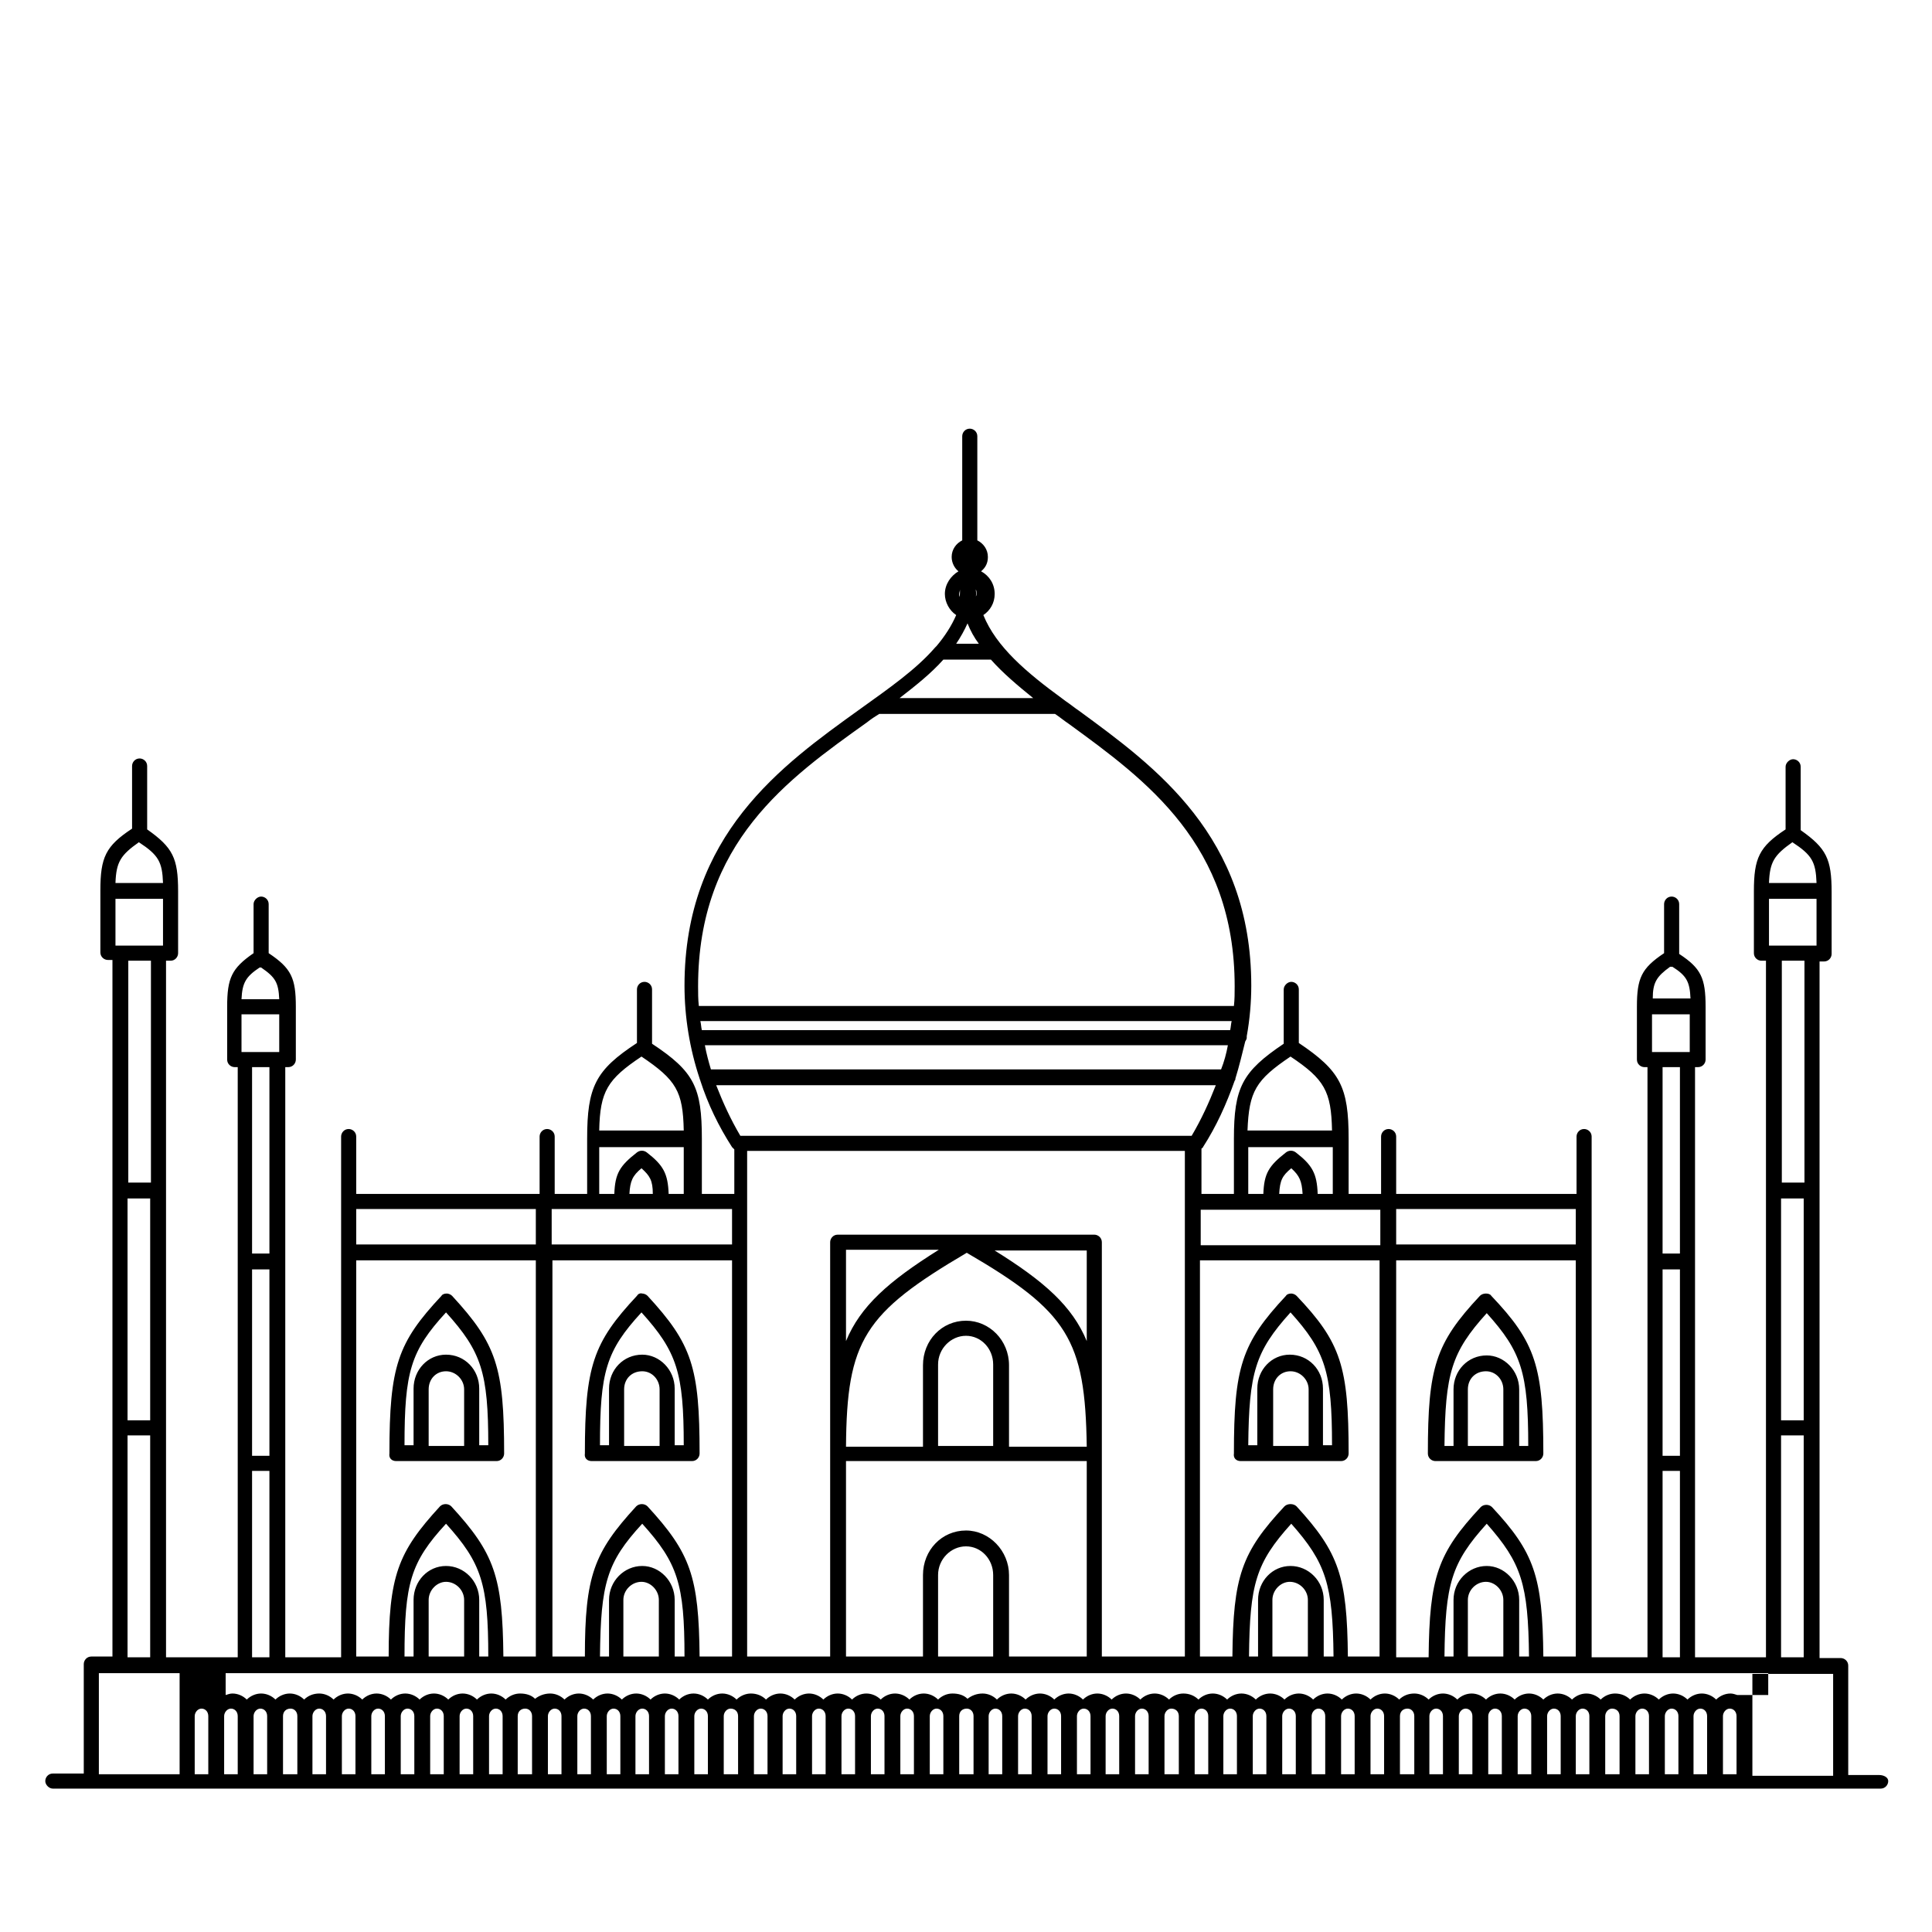 <svg xmlns="http://www.w3.org/2000/svg" enable-background="new 0 0 256 256" viewBox="0 0 256 256" id="taj-mahal"><path d="M164.4 193.6h3.3 6.7 3.3c.6 0 1-.5 1-1 0-11.5-1-14.7-6.9-20.9-.2-.2-.5-.3-.7-.3 0 0 0 0 0 0-.3 0-.6.1-.7.3-5.9 6.3-6.9 9.5-6.9 20.9C163.4 193.2 163.8 193.6 164.4 193.6zM168.7 191.6v-7.5c0-1.4 1-2.4 2.3-2.4 1.3 0 2.4 1.1 2.4 2.4v7.5H168.7zM171 173.9c4.6 5.1 5.5 7.9 5.5 17.6h-1.2v-7.5c0-2.5-1.9-4.5-4.4-4.5-2.4 0-4.3 2-4.3 4.5v7.5h-1.2C165.5 181.9 166.3 179.1 171 173.9zM196.9 171.4C196.9 171.4 196.9 171.4 196.9 171.4c-.3 0-.6.1-.8.3-5.9 6.3-6.9 9.5-6.9 20.9 0 .6.5 1 1 1h3.3 6.7 3.3c.6 0 1-.5 1-1 0-11.5-1-14.7-6.9-20.9C197.5 171.5 197.2 171.4 196.9 171.4zM194.5 191.6v-7.5c0-1.4 1-2.4 2.4-2.4 1.3 0 2.3 1.1 2.3 2.4v7.5H194.5zM201.3 191.6v-7.5c0-2.5-2-4.5-4.3-4.5-2.5 0-4.4 2-4.4 4.5v7.5h-1.2c.1-9.6.9-12.4 5.6-17.6 4.6 5.1 5.5 7.9 5.5 17.6H201.3zM78.4 193.6h3.3 6.7 3.3c.6 0 1-.5 1-1 0-11.4-1-14.5-6.9-20.9-.2-.2-.5-.3-.7-.3-.3-.1-.6.1-.7.3-5.8 6.2-6.9 9.3-6.9 20.9C77.4 193.2 77.8 193.6 78.4 193.6zM82.7 191.6v-7.5c0-1.4 1-2.4 2.4-2.4 1.3 0 2.3 1.1 2.3 2.4v7.5H82.7zM85 173.9c4.7 5.2 5.6 8 5.6 17.6h-1.2v-7.5c0-2.5-2-4.5-4.3-4.5-2.5 0-4.4 2-4.4 4.5v7.5h-1.2C79.5 181.8 80.3 179 85 173.9zM52.5 193.6h3.3 6.7 3.3c.6 0 1-.5 1-1 0-11.4-1-14.5-6.9-20.9-.2-.2-.5-.3-.7-.3 0 0 0 0 0 0-.3 0-.6.1-.7.3-5.8 6.2-6.9 9.3-6.9 20.9C51.5 193.2 51.9 193.6 52.5 193.6zM56.8 191.6v-7.5c0-1.4 1-2.4 2.3-2.4 1.3 0 2.4 1.1 2.4 2.4v7.5H56.8zM59.1 173.9c4.7 5.2 5.6 8 5.6 17.6h-1.2v-7.5c0-2.5-1.9-4.5-4.4-4.5-2.4 0-4.3 2-4.3 4.5v7.5h-1.2C53.6 181.8 54.4 179 59.1 173.9z"></path><path d="M249,235.2h-4.1v-14.5c0-0.6-0.5-1-1-1h-2.8v-30.4v-31.5v-30.4h0.6c0.6,0,1-0.5,1-1v-8.2c0-4.4-0.7-5.8-4.1-8.2v-8.4
		c0-0.6-0.5-1-1-1s-1,0.5-1,1v8.3c-3.5,2.3-4.2,3.8-4.2,8.2v8.2c0,0.6,0.5,1,1,1h0.6v30.4v31.5v30.4h-2.8h-6.6v-25.7v-26.8v-25.7
		h0.4c0.6,0,1-0.5,1-1v-7c0-3.8-0.6-5.1-3.5-7v-6.6c0-0.6-0.5-1-1-1c-0.6,0-1,0.5-1,1v6.5c-3,2-3.6,3.3-3.6,7.1v7c0,0.6,0.5,1,1,1
		h0.4v25.7v26.8v25.7h-7.4v-60.4v-8.6c0-0.6-0.5-1-1-1c-0.6,0-1,0.5-1,1v7.6H185v-7.6c0-0.6-0.5-1-1-1c-0.6,0-1,0.5-1,1v7.6h-4.3
		v-7.3c0,0,0,0,0,0c0-6.9-1.1-9-6.6-12.7v-7.1c0-0.6-0.5-1-1-1s-1,0.5-1,1v7.2c-5.5,3.7-6.6,5.8-6.6,12.6c0,0,0,0,0,0v7.3h-4.3v-6
		c0.1-0.1,0.2-0.1,0.2-0.2c1.8-2.8,3.1-5.7,4.2-8.8c0.1-0.1,0.1-0.2,0.1-0.3c0.5-1.6,0.9-3.3,1.3-4.9c0.1-0.2,0.2-0.3,0.2-0.5
		c0-0.1,0-0.1,0-0.2c0.4-2.2,0.6-4.5,0.6-6.7c0-19.8-12.7-29-22.8-36.4c-0.6-0.4-1.2-0.9-1.8-1.3c-0.1-0.1-0.3-0.2-0.4-0.3
		c-4.8-3.5-8.8-6.9-10.5-11.1c0.9-0.6,1.5-1.6,1.5-2.8c0-1.3-0.7-2.4-1.8-3c0.6-0.5,0.9-1.1,0.9-1.9c0-1-0.6-1.8-1.4-2.2V57.8
		c0-0.6-0.5-1-1-1c-0.6,0-1,0.5-1,1v13.8c-0.8,0.4-1.4,1.2-1.4,2.2c0,0.8,0.4,1.5,0.9,1.9c-1,0.6-1.8,1.7-1.8,3
		c0,1.1,0.6,2.2,1.5,2.8c-0.6,1.4-1.5,2.8-2.6,4.1c-0.1,0.1-0.1,0.1-0.2,0.2c-2.5,2.9-6.1,5.4-10,8.2c-10.3,7.4-23.2,16.6-23.2,36.6
		c0,4.2,0.7,8.4,2,12.3c0,0.1,0.1,0.2,0.1,0.3c1,3.1,2.4,6,4.2,8.8c0.1,0.1,0.2,0.2,0.3,0.3v5.9h-4.3v-7.3c0,0,0,0,0,0
		c0-6.8-1-8.9-6.6-12.6v-7.2c0-0.6-0.5-1-1-1c-0.6,0-1,0.5-1,1v7.1c-5.5,3.6-6.6,5.8-6.6,12.7c0,0,0,0,0,0v7.3h-4.3v-7.6
		c0-0.6-0.5-1-1-1c-0.6,0-1,0.5-1,1v7.6H47.2v-7.6c0-0.6-0.5-1-1-1c-0.6,0-1,0.5-1,1v8.6v60.4h-7.4v-25.7v-26.8v-25.7h0.4
		c0.6,0,1-0.5,1-1v-7c0-3.8-0.6-5.1-3.6-7.1v-6.5c0-0.6-0.5-1-1-1s-1,0.5-1,1v6.5c-2.9,2-3.5,3.3-3.5,7.1v7c0,0.6,0.5,1,1,1h0.4
		v25.7v26.8v25.7h-6.6H22v-30.4v-31.5v-30.4h0.6c0.6,0,1-0.5,1-1v-8.2c0-4.4-0.7-5.8-4.1-8.2v-8.4c0-0.6-0.5-1-1-1c-0.6,0-1,0.5-1,1
		v8.3c-3.5,2.3-4.2,3.8-4.2,8.2v8.2c0,0.6,0.5,1,1,1h0.6v30.4v31.5v30.4h-2.8c-0.6,0-1,0.5-1,1v14.5H7c-0.6,0-1,0.5-1,1s0.5,1,1,1
		h5.1h12.7h3.9h3.9h3.9h3.9h3.9h3.9h3.9H56h3.9h3.9h3.9h3.9h3.9h3.9h3.9h3.9H91h3.9h3.9h3.9h3.9h3.9h3.9h3.9h3.9h3.9h3.9h3.9h3.9
		h3.9h3.9h3.9h3.9h3.9h3.9h3.9h3.9h3.9h3.9h3.9h3.9h3.9h3.9h3.9h3.9h3.9h3.9h3.9h3.9h3.9h3.9h3.9h3.9h12.7h5.1c0.6,0,1-0.5,1-1
		S249.6,235.2,249,235.2z M236,158.8h3v29.4h-3V158.8z M234.4,125.3v-6.2h6.3v6.2h-0.6H235H234.4z M237.5,111.6
		c2.6,1.7,3.1,2.6,3.2,5.4h-6.3C234.5,114.2,235.1,113.3,237.5,111.6z M239.1,127.3v29.4h-3v-29.4H239.1z M236,190.2h3v29.4h-3
		V190.2z M230.2,224.6c-0.3-0.1-0.6-0.2-0.9-0.2c-0.7,0-1.4,0.3-1.9,0.8c-0.5-0.5-1.2-0.8-1.9-0.8c-0.7,0-1.4,0.3-1.9,0.8
		c-0.5-0.5-1.2-0.8-1.9-0.8c-0.7,0-1.4,0.3-1.9,0.8c-0.5-0.5-1.2-0.8-1.9-0.8c-0.7,0-1.4,0.3-1.9,0.8c-0.5-0.5-1.2-0.8-2-0.8
		c-0.7,0-1.4,0.3-1.9,0.8c-0.5-0.5-1.2-0.8-1.9-0.8c-0.7,0-1.4,0.3-1.9,0.8c-0.5-0.5-1.2-0.8-1.9-0.8c-0.7,0-1.4,0.3-1.9,0.8
		c-0.5-0.5-1.2-0.8-1.9-0.8c-0.7,0-1.4,0.3-1.9,0.8c-0.5-0.5-1.2-0.8-1.9-0.8c-0.7,0-1.4,0.3-1.9,0.8c-0.5-0.5-1.2-0.8-1.9-0.8
		c-0.7,0-1.4,0.3-1.9,0.8c-0.5-0.5-1.2-0.8-1.9-0.8c-0.7,0-1.4,0.3-1.9,0.8c-0.5-0.5-1.2-0.8-1.9-0.8c-0.8,0-1.5,0.3-2,0.8
		c-0.5-0.5-1.2-0.8-1.9-0.8c-0.7,0-1.4,0.3-1.9,0.8c-0.5-0.5-1.2-0.8-1.9-0.8c-0.7,0-1.4,0.3-1.9,0.8c-0.5-0.5-1.2-0.8-1.9-0.8
		c-0.7,0-1.4,0.3-1.9,0.8c-0.5-0.5-1.2-0.8-1.9-0.8c-0.7,0-1.4,0.3-1.9,0.8c-0.5-0.5-1.2-0.8-1.9-0.8c-0.7,0-1.4,0.3-1.9,0.8
		c-0.5-0.5-1.2-0.8-1.9-0.8c-0.7,0-1.4,0.3-1.9,0.8c-0.5-0.5-1.2-0.8-1.9-0.8c-0.7,0-1.4,0.3-1.9,0.8c-0.5-0.5-1.2-0.8-2-0.8
		c-0.7,0-1.4,0.3-1.9,0.8c-0.5-0.5-1.2-0.8-1.9-0.8c-0.7,0-1.4,0.3-1.9,0.8c-0.5-0.5-1.2-0.8-1.9-0.8s-1.4,0.3-1.9,0.8
		c-0.5-0.5-1.2-0.8-1.9-0.8c-0.7,0-1.4,0.3-1.9,0.8c-0.5-0.5-1.2-0.8-1.9-0.8c-0.7,0-1.4,0.3-1.9,0.8c-0.5-0.5-1.2-0.8-1.9-0.8
		c-0.7,0-1.4,0.3-1.9,0.8c-0.5-0.5-1.2-0.8-1.9-0.8c-0.7,0-1.4,0.3-1.9,0.8c-0.5-0.5-1.2-0.8-1.9-0.8c-0.8,0-1.5,0.3-2,0.7
		c-0.5-0.5-1.2-0.7-2-0.7c-0.7,0-1.4,0.3-1.9,0.8c-0.5-0.5-1.2-0.8-1.9-0.8c-0.7,0-1.4,0.3-1.9,0.8c-0.5-0.5-1.2-0.8-1.9-0.8
		c-0.7,0-1.4,0.3-1.9,0.8c-0.5-0.5-1.2-0.8-1.9-0.8c-0.7,0-1.4,0.3-1.9,0.8c-0.5-0.5-1.2-0.8-1.9-0.8c-0.7,0-1.4,0.3-1.9,0.8
		c-0.5-0.5-1.2-0.8-1.9-0.8c-0.7,0-1.4,0.3-1.9,0.8c-0.5-0.5-1.2-0.8-1.9-0.8c-0.7,0-1.4,0.3-1.9,0.8c-0.5-0.5-1.2-0.8-2-0.8
		c-0.7,0-1.4,0.3-1.9,0.8c-0.5-0.5-1.2-0.8-1.9-0.8c-0.7,0-1.4,0.3-1.9,0.8c-0.5-0.5-1.2-0.8-1.9-0.8c-0.7,0-1.4,0.3-1.9,0.8
		c-0.5-0.5-1.2-0.8-1.9-0.8c-0.7,0-1.4,0.3-1.9,0.8c-0.5-0.5-1.2-0.8-1.9-0.8s-1.4,0.3-1.9,0.8c-0.5-0.5-1.2-0.8-1.9-0.8
		c-0.7,0-1.4,0.3-1.9,0.8c-0.5-0.5-1.2-0.8-1.9-0.8c-0.7,0-1.4,0.3-1.9,0.8c-0.5-0.5-1.2-0.8-1.9-0.8c-0.8,0-1.5,0.3-2,0.7
		c-0.5-0.5-1.2-0.7-2-0.7c-0.7,0-1.4,0.3-1.9,0.8c-0.5-0.5-1.2-0.8-1.9-0.8c-0.7,0-1.4,0.3-1.9,0.8c-0.5-0.5-1.2-0.8-1.9-0.8
		c-0.7,0-1.4,0.3-1.9,0.8c-0.5-0.5-1.2-0.8-1.9-0.8c-0.7,0-1.4,0.3-1.9,0.8c-0.5-0.5-1.2-0.8-1.9-0.8c-0.7,0-1.4,0.3-1.9,0.8
		c-0.5-0.5-1.2-0.8-1.9-0.8c-0.7,0-1.4,0.3-1.9,0.8c-0.5-0.5-1.2-0.8-1.9-0.8c-0.7,0-1.4,0.3-1.9,0.8c-0.5-0.5-1.2-0.8-1.9-0.8
		c-0.8,0-1.5,0.3-2,0.8c-0.5-0.5-1.2-0.8-1.9-0.8c-0.7,0-1.4,0.3-1.9,0.8c-0.5-0.5-1.2-0.8-1.9-0.8c-0.7,0-1.4,0.3-1.9,0.8
		c-0.5-0.5-1.2-0.8-1.9-0.8c-0.3,0-0.6,0.1-0.9,0.2v-2.9h6.6h4.3h182.6h4.3h6.6V224.6z M47.2,167H71v52.5h-4.3
		c-0.1-10.6-1.2-13.7-6.9-19.9c-0.4-0.4-1.1-0.4-1.5,0c-5.6,6.1-6.8,9.2-6.8,19.9h-4.3V167z M61.5,219.5h-4.7V212
		c0-1.3,1.1-2.4,2.3-2.4c1.3,0,2.4,1.1,2.4,2.4V219.5z M144,177.7c-1.9-4.6-5.6-7.9-12.2-12H144V177.7z M131.6,191.6h-7.3v-10.8
		c0-2.1,1.7-3.8,3.7-3.8c2,0,3.6,1.7,3.6,3.8V191.6z M128,175c-3.2,0-5.7,2.6-5.7,5.9v10.8h-10.2c0.1-14.1,2.4-17.7,16-25.7
		c13.4,7.8,15.7,11.5,15.9,25.7h-10.3v-10.8C133.7,177.6,131.1,175,128,175z M112.1,177.7v-12.1h12.3
		C117.7,169.8,114,173.1,112.1,177.7z M112.1,193.6h11.3h9.3H144v25.9h-10.3v-10.8c0-3.2-2.6-5.9-5.7-5.9c-3.2,0-5.7,2.6-5.7,5.9
		v10.8h-10.2V193.6z M199.2,219.5h-4.7V212c0-1.3,1.1-2.4,2.4-2.4c1.2,0,2.3,1.1,2.3,2.4V219.5z M173.3,219.5h-4.7V212
		c0-1.3,1.1-2.4,2.3-2.4c1.3,0,2.4,1.1,2.4,2.4V219.5z M175.4,219.5V212c0-2.5-2-4.5-4.4-4.5c-2.4,0-4.3,2-4.3,4.5v7.5h-1.2
		c0.1-9.6,0.9-12.4,5.6-17.6c4.6,5.2,5.5,8,5.6,17.6H175.4z M131.6,219.5h-7.3v-10.8c0-2.1,1.7-3.8,3.7-3.8c2,0,3.6,1.7,3.6,3.8
		V219.5z M87.3,219.5h-4.7V212c0-1.3,1.1-2.4,2.4-2.4c1.2,0,2.3,1.1,2.3,2.4V219.5z M89.4,219.5V212c0-2.5-2-4.5-4.3-4.5
		c-2.4,0-4.4,2-4.4,4.5v7.5h-1.2c0.1-9.7,0.9-12.5,5.6-17.6c4.7,5.2,5.6,8,5.6,17.6H89.4z M201.3,219.5V212c0-2.5-2-4.5-4.3-4.5
		c-2.4,0-4.4,2-4.4,4.5v7.5h-1.2c0.1-9.6,0.9-12.4,5.6-17.6c4.6,5.2,5.5,8,5.6,17.6H201.3z M197.7,199.7c-0.4-0.4-1.1-0.4-1.5,0
		c-5.7,6.1-6.8,9.3-6.9,19.9H185V167h23.8v52.5h-4.3C204.4,208.9,203.3,205.7,197.7,199.7z M182.9,219.5h-4.3
		c-0.1-10.6-1.2-13.8-6.8-19.9c-0.2-0.2-0.5-0.3-0.8-0.3s-0.6,0.1-0.8,0.3c-5.7,6.1-6.8,9.3-6.9,19.9h-4.3V167h23.8V219.5z
		 M157,159.2v60.3h-11v-54.9c0-0.6-0.5-1-1-1h-34c-0.6,0-1,0.5-1,1v54.9H99v-60.3v-6.7h58V159.2z M97,219.5h-4.3
		c-0.1-10.6-1.2-13.7-6.9-19.9c-0.4-0.4-1.1-0.4-1.5,0c-5.6,6.1-6.8,9.2-6.8,19.9h-4.3V167H97V219.5z M59.1,201.9
		c4.7,5.2,5.6,8,5.6,17.6h-1.2V212c0-2.5-2-4.5-4.4-4.5c-2.4,0-4.3,2-4.3,4.5v7.5h-1.2C53.6,209.8,54.4,207,59.1,201.9z
		 M220.3,168.2h2.3v24.7h-2.3V168.2z M218.9,139.4v-5h5v5h-0.4h-4.3H218.9z M221.3,128.1c0.1,0,0.1,0,0.2,0c0,0,0.1,0,0.1,0
		c1.9,1.2,2.3,2,2.4,4.2h-5C219,130.2,219.5,129.4,221.3,128.1z M222.6,141.4v24.7h-2.3v-24.7H222.6z M220.3,194.9h2.3v24.7h-2.3
		V194.9z M208.8,164.9H185v-4.7h23.8V164.9z M171,140c4.5,3,5.4,4.6,5.5,9.8h-11.2C165.5,144.6,166.4,143.1,171,140z M165.4,152
		h11.2v6.2h-2c-0.1-2.7-0.7-3.8-2.9-5.5c-0.4-0.3-0.9-0.3-1.3,0c-2.3,1.8-2.9,2.8-3,5.5h-2V152z M172.6,158.2h-3.1
		c0.1-1.8,0.4-2.4,1.6-3.4C172.2,155.8,172.5,156.5,172.6,158.2z M164.4,160.3h4h5.2h4h5.3v4.7h-23.8v-4.7H164.4z M163,136.5H93
		c-0.1-0.4-0.1-0.8-0.2-1.2h70.4C163.1,135.7,163.1,136.1,163,136.5z M93.4,138.5h69.3c-0.2,1.1-0.5,2.2-0.9,3.2H94.2
		C93.9,140.7,93.6,139.6,93.4,138.5z M129.7,85.3h-3c0.6-0.9,1.1-1.8,1.5-2.7C128.6,83.6,129.1,84.5,129.7,85.3z M129.3,78.1
		c0.1,0.2,0.1,0.4,0.1,0.6c0,0.1,0,0.2-0.1,0.3C129.4,78.7,129.3,78.4,129.3,78.1z M127.1,78.7c0-0.2,0.1-0.4,0.1-0.6v0.4
		c0,0.2,0,0.4-0.1,0.6C127.1,79,127.1,78.8,127.1,78.7z M125,87.4h6.3c1.6,1.8,3.5,3.4,5.6,5.1h-17.7
		C121.4,90.8,123.4,89.2,125,87.4z M114.9,95.7c0.5-0.4,1.1-0.8,1.6-1.1h23.3c0.6,0.4,1.2,0.9,1.8,1.3c10.3,7.5,22,16,22,34.8
		c0,0.9,0,1.7-0.1,2.6H92.6c-0.1-0.9-0.1-1.7-0.1-2.6C92.5,111.6,104.4,103.2,114.9,95.7z M94.9,143.8h66.2
		c-0.9,2.3-1.9,4.5-3.2,6.7H98.1C96.8,148.3,95.8,146.1,94.9,143.8z M97,164.9H73.1v-4.7h5.3h4h5.2h4H97V164.9z M83.4,158.2
		c0.1-1.7,0.4-2.4,1.6-3.4c1.1,1,1.5,1.6,1.5,3.4H83.4z M85,140c4.6,3.1,5.5,4.6,5.6,9.8H79.4C79.5,144.6,80.5,143,85,140z
		 M79.4,152h11.2v6.2h-2c-0.1-2.7-0.7-3.8-2.9-5.5c-0.4-0.3-0.9-0.3-1.3,0c-2.3,1.8-2.9,2.8-3,5.5h-2V152z M71,164.9H47.2v-4.7H71
		V164.9z M33.4,168.2h2.3v24.7h-2.3V168.2z M32,139.4v-5h5v5h-0.4h-4.3H32z M34.4,128.2c0,0,0.1,0,0.1,0c0,0,0.1,0,0.1,0
		c1.9,1.3,2.3,2,2.4,4.2h-5C32.1,130.2,32.6,129.4,34.4,128.2z M35.7,141.4v24.7h-2.3v-24.7H35.7z M33.4,194.9h2.3v24.7h-2.3V194.9z
		 M16.9,158.8h3v29.4h-3V158.8z M15.3,125.3v-6.2h6.3v6.2H21h-5.1H15.3z M18.4,111.6c2.6,1.7,3.1,2.6,3.2,5.4h-6.3
		C15.4,114.2,16,113.3,18.4,111.6z M20,127.3v29.4h-3v-29.4H20z M16.9,190.2h3v29.4h-3V190.2z M13.1,221.7h2.8H21h2.8v5.7v7.7H13.1
		V221.7z M25.8,227.4c0-0.5,0.4-1,0.9-1c0.5,0,0.9,0.4,0.9,1v7.7h-1.8V227.4z M29.7,227.4c0-0.5,0.4-1,0.9-1s0.9,0.4,0.9,1v7.7h-1.8
		V227.4z M33.6,227.4c0-0.5,0.4-1,0.9-1s0.9,0.4,0.9,1v7.7h-1.8V227.4z M37.5,227.4c0-0.6,0.4-1,1-1c0.5,0,0.9,0.4,0.9,1v7.7h-1.9
		V227.4z M41.4,227.4c0-0.5,0.4-1,0.9-1s0.9,0.4,0.9,1v7.7h-1.8V227.4z M45.3,227.4c0-0.5,0.4-1,0.9-1c0.5,0,0.9,0.4,0.9,1v7.7h-1.8
		V227.4z M49.2,227.4c0-0.5,0.4-1,0.9-1s0.9,0.4,0.9,1v7.7h-1.8V227.4z M53.1,227.4c0-0.5,0.4-1,0.9-1c0.5,0,0.9,0.4,0.9,1v7.7h-1.8
		V227.4z M57,227.4c0-0.5,0.4-1,0.9-1c0.5,0,0.9,0.4,0.9,1v7.7H57V227.4z M60.9,227.4c0-0.5,0.4-1,0.9-1s0.9,0.4,0.9,1v7.7h-1.8
		V227.4z M64.8,227.4c0-0.5,0.4-1,0.9-1c0.5,0,0.9,0.4,0.9,1v7.7h-1.8V227.4z M68.6,227.4c0-0.6,0.4-1,1-1c0.5,0,0.9,0.4,0.9,1v7.7
		h-1.9V227.4z M72.6,227.4c0-0.5,0.4-1,0.9-1c0.5,0,0.9,0.4,0.9,1v7.7h-1.8V227.4z M76.5,227.4c0-0.5,0.4-1,0.9-1
		c0.5,0,0.9,0.4,0.9,1v7.7h-1.8V227.4z M80.4,227.4c0-0.5,0.4-1,0.9-1s0.9,0.4,0.9,1v7.7h-1.8V227.4z M84.2,227.4c0-0.5,0.4-1,0.9-1
		c0.5,0,0.9,0.4,0.9,1v7.7h-1.8V227.4z M88.1,227.4c0-0.5,0.4-1,0.9-1s0.9,0.4,0.9,1v7.7h-1.8V227.4z M92,227.4c0-0.5,0.4-1,0.9-1
		c0.5,0,0.9,0.4,0.9,1v7.7H92V227.4z M95.9,227.4c0-0.5,0.4-1,0.9-1c0.6,0,1,0.4,1,1v7.7h-1.9V227.4z M99.9,227.4c0-0.5,0.4-1,0.9-1
		s0.9,0.4,0.9,1v7.7h-1.8V227.4z M103.7,227.4c0-0.5,0.4-1,0.9-1c0.5,0,0.9,0.4,0.9,1v7.7h-1.8V227.4z M107.6,227.4
		c0-0.5,0.4-1,0.9-1s0.9,0.4,0.9,1v7.7h-1.8V227.4z M111.5,227.4c0-0.5,0.4-1,0.9-1s0.9,0.4,0.9,1v7.7h-1.8V227.4z M115.4,227.4
		c0-0.5,0.4-1,0.9-1s0.9,0.4,0.9,1v7.7h-1.8V227.4z M119.3,227.4c0-0.5,0.4-1,0.9-1c0.5,0,0.9,0.4,0.9,1v7.7h-1.8V227.4z
		 M123.2,227.4c0-0.5,0.4-1,0.9-1c0.5,0,0.9,0.4,0.9,1v7.7h-1.8V227.4z M127.1,227.4c0-0.6,0.4-1,1-1c0.5,0,0.9,0.4,0.9,1v7.7h-1.9
		V227.4z M131,227.4c0-0.5,0.4-1,0.9-1s0.9,0.4,0.9,1v7.7H131V227.4z M134.9,227.4c0-0.5,0.4-1,0.9-1c0.5,0,0.9,0.4,0.9,1v7.7h-1.8
		V227.4z M138.8,227.4c0-0.5,0.4-1,0.9-1s0.9,0.4,0.9,1v7.7h-1.8V227.4z M142.7,227.4c0-0.5,0.4-1,0.9-1c0.5,0,0.9,0.4,0.9,1v7.7
		h-1.8V227.4z M146.5,227.4c0-0.5,0.4-1,0.9-1s0.9,0.4,0.9,1v7.7h-1.8V227.4z M150.4,227.4c0-0.5,0.4-1,0.9-1c0.5,0,0.9,0.4,0.9,1
		v7.7h-1.8V227.4z M154.3,227.4c0-0.5,0.4-1,0.9-1c0.6,0,1,0.4,1,1v7.7h-1.9V227.4z M158.3,227.4c0-0.5,0.4-1,0.9-1s0.9,0.4,0.9,1
		v7.7h-1.8V227.4z M162.1,227.4c0-0.5,0.4-1,0.9-1c0.5,0,0.9,0.4,0.9,1v7.7h-1.8V227.4z M166,227.4c0-0.5,0.4-1,0.9-1s0.9,0.4,0.9,1
		v7.7H166V227.4z M169.9,227.4c0-0.5,0.4-1,0.9-1c0.5,0,0.9,0.4,0.9,1v7.7h-1.8V227.4z M173.8,227.4c0-0.5,0.4-1,0.9-1
		s0.9,0.4,0.9,1v7.7h-1.8V227.4z M177.7,227.4c0-0.5,0.4-1,0.9-1s0.9,0.4,0.9,1v7.7h-1.8V227.4z M181.6,227.4c0-0.5,0.4-1,0.9-1
		c0.5,0,0.9,0.4,0.9,1v7.7h-1.8V227.4z M185.5,227.4c0-0.6,0.4-1,1-1c0.5,0,0.9,0.4,0.9,1v7.7h-1.9V227.4z M189.4,227.4
		c0-0.5,0.4-1,0.9-1c0.5,0,0.9,0.4,0.9,1v7.7h-1.8V227.4z M193.3,227.4c0-0.5,0.4-1,0.9-1s0.9,0.4,0.9,1v7.7h-1.8V227.4z
		 M197.2,227.4c0-0.5,0.4-1,0.9-1s0.9,0.4,0.9,1v7.7h-1.8V227.4z M201.1,227.4c0-0.5,0.4-1,0.9-1c0.5,0,0.9,0.4,0.9,1v7.7h-1.8
		V227.4z M205,227.4c0-0.5,0.4-1,0.9-1s0.9,0.4,0.9,1v7.7H205V227.4z M208.8,227.4c0-0.5,0.4-1,0.9-1c0.5,0,0.9,0.4,0.9,1v7.7h-1.8
		V227.4z M212.7,227.4c0-0.5,0.4-1,0.9-1c0.6,0,1,0.4,1,1v7.7h-1.9V227.4z M216.7,227.4c0-0.5,0.4-1,0.9-1c0.5,0,0.9,0.4,0.9,1v7.7
		h-1.8V227.4z M220.6,227.4c0-0.5,0.4-1,0.9-1c0.5,0,0.9,0.4,0.9,1v7.7h-1.8V227.4z M224.4,227.4c0-0.5,0.4-1,0.9-1s0.9,0.4,0.9,1
		v7.7h-1.8V227.4z M228.3,227.4c0-0.5,0.4-1,0.9-1c0.5,0,0.9,0.4,0.9,1v7.7h-1.8V227.4z M232.2,235.2v-7.7v-5.7h2.8h5.1h2.8v13.5
		H232.2z"></path></svg>